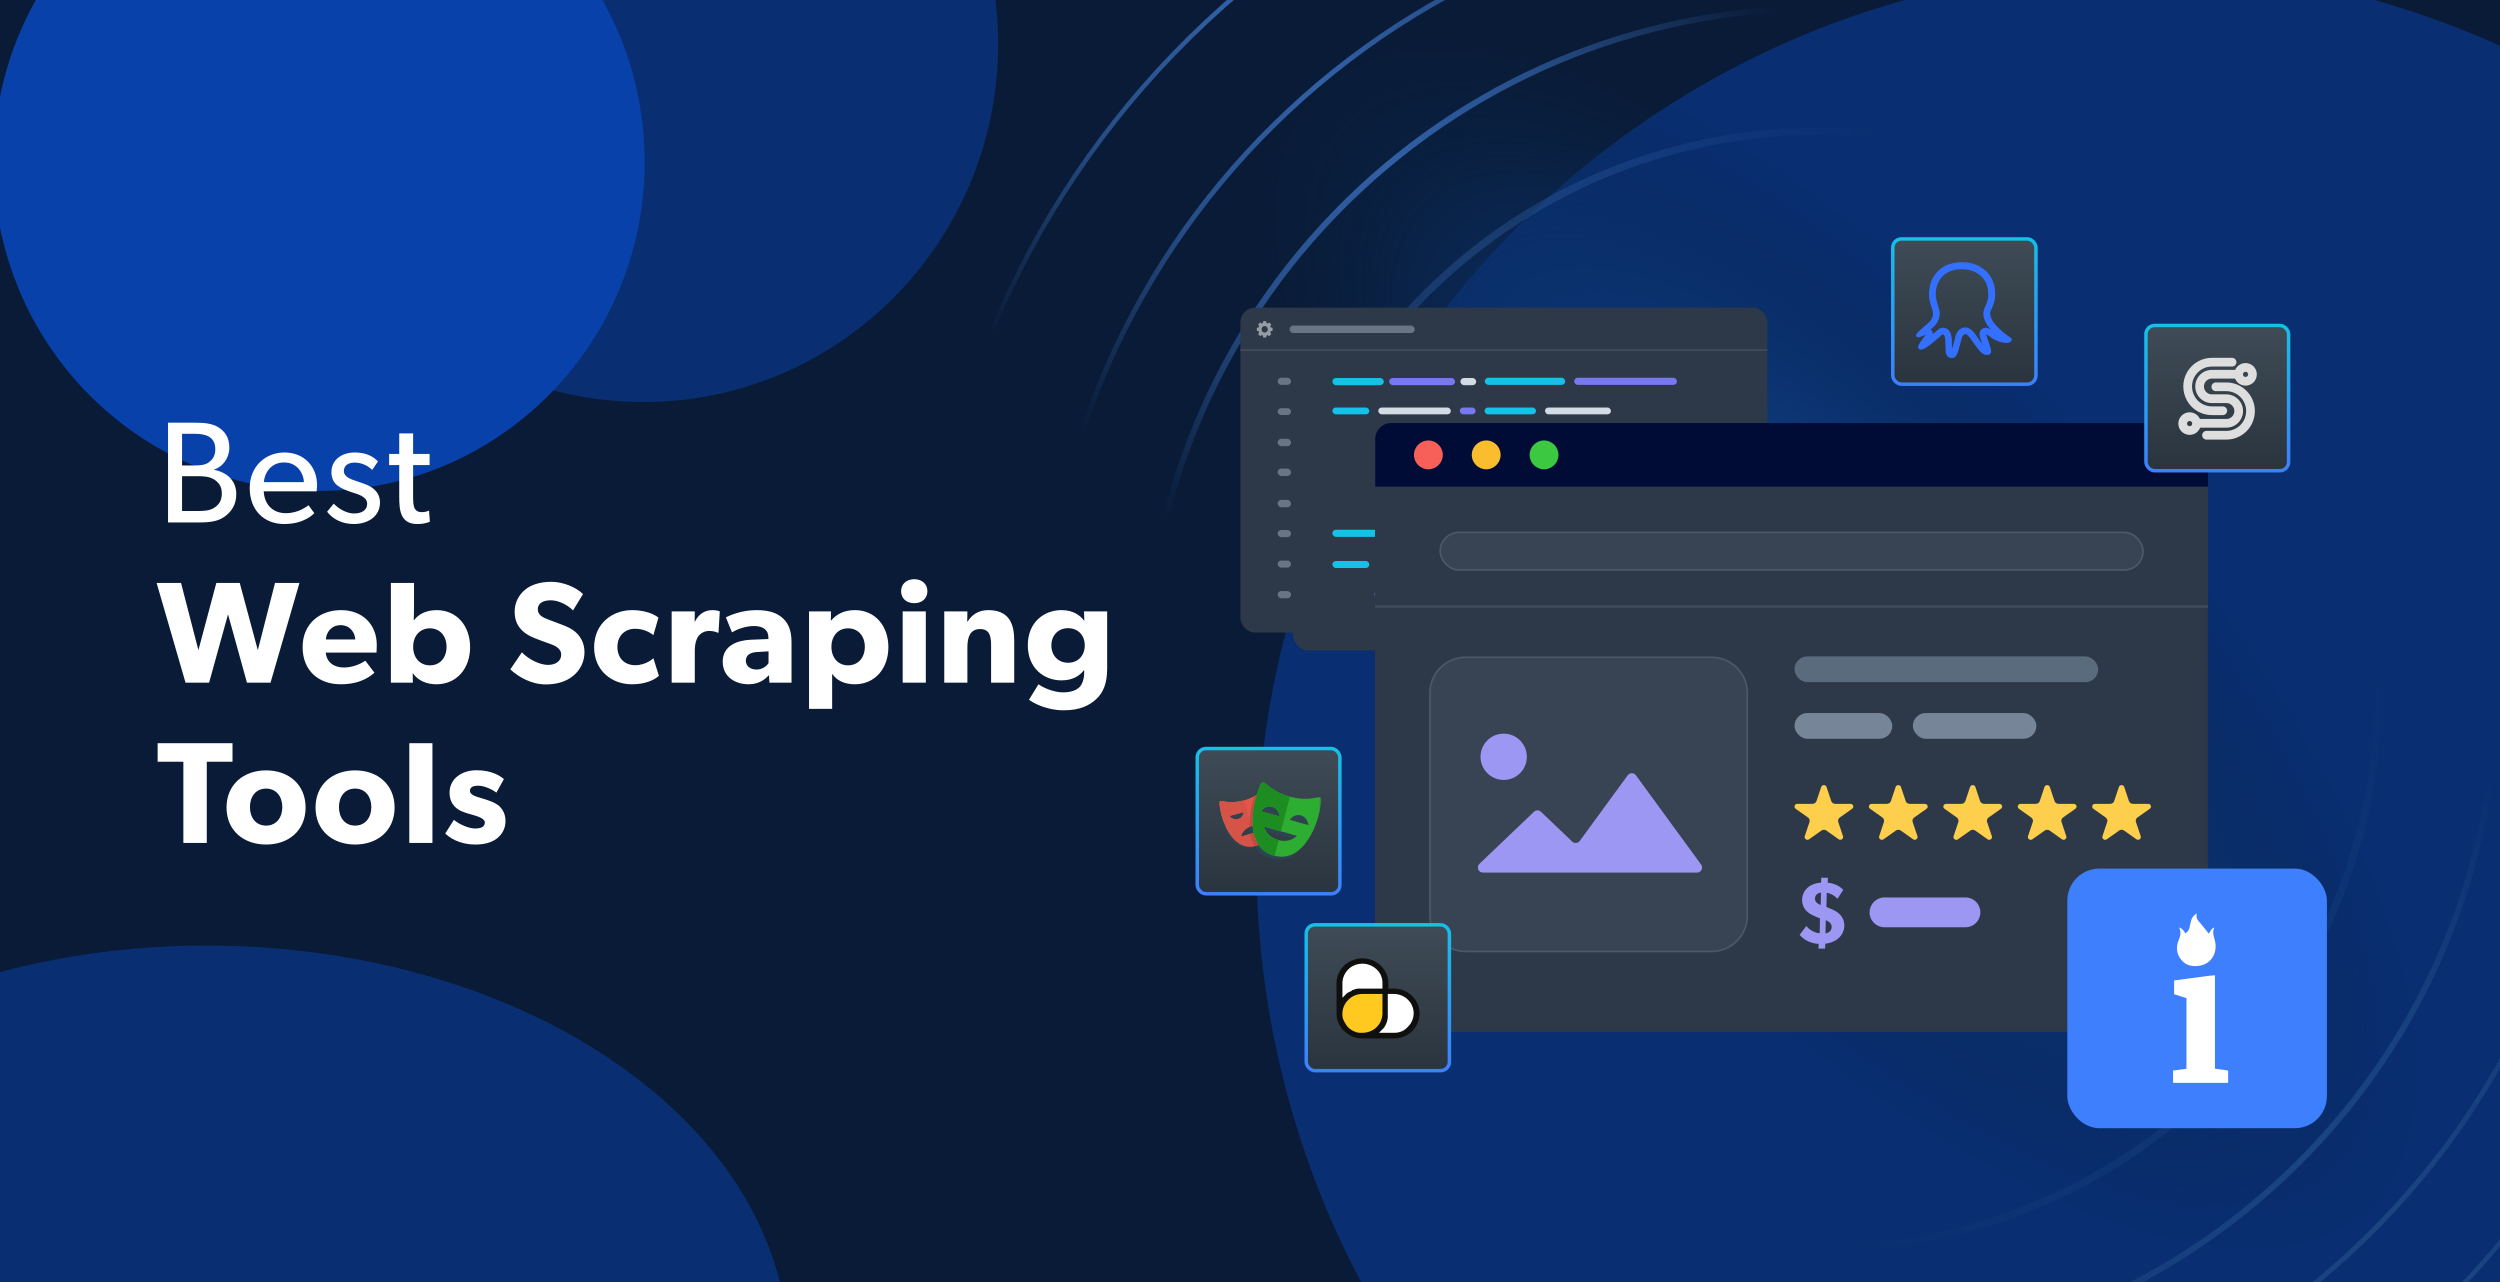<svg width="780" height="400" viewBox="0 0 780 400" fill="none" xmlns="http://www.w3.org/2000/svg">
<g clip-path="url(#clip0_92_1357)">
<rect x="-2" y="-10" width="784" height="458" fill="#091B36"/>
<g filter="url(#filter0_f_92_1357)">
<ellipse cx="99.562" cy="50.578" rx="101.562" ry="102.578" fill="#0941AB"/>
</g>
<g opacity="0.5" filter="url(#filter1_f_92_1357)">
<ellipse cx="200.703" cy="13.719" rx="110.703" ry="111.719" fill="#0941AB"/>
</g>
<g opacity="0.5" filter="url(#filter2_f_92_1357)">
<ellipse cx="64.5" cy="421.708" rx="181.5" ry="126.708" fill="#0941AB"/>
</g>
<g opacity="0.5" filter="url(#filter3_f_92_1357)">
<ellipse cx="667.5" cy="268.5" rx="275.5" ry="278.5" fill="#0941AB"/>
</g>
<ellipse cx="580.135" cy="191.879" rx="297.74" ry="120.993" transform="rotate(46.921 580.135 191.879)" fill="url(#paint0_radial_92_1357)"/>
<mask id="mask0_92_1357" style="mask-type:alpha" maskUnits="userSpaceOnUse" x="246" y="-133" width="652" height="674">
<path d="M897.896 370.127L427.672 -132.73L246 37.151L716.224 540.008L897.896 370.127Z" fill="url(#paint1_linear_92_1357)"/>
</mask>
<g mask="url(#mask0_92_1357)">
<g filter="url(#filter4_d_92_1357)">
<path d="M364.027 394.432C468.913 506.597 644.735 512.622 756.737 407.889C868.738 303.156 874.507 127.325 769.62 15.16C664.734 -97.006 488.912 -103.031 376.91 1.703C264.908 106.436 259.14 282.267 364.027 394.432Z" stroke="url(#paint2_linear_92_1357)" stroke-width="1.412"/>
</g>
<g filter="url(#filter5_d_92_1357)">
<path d="M391.242 372.617C482.99 470.733 636.789 476.003 734.761 384.389C832.734 292.774 837.78 138.968 746.031 40.852C654.283 -57.263 500.484 -62.534 402.512 29.081C304.539 120.695 299.493 274.502 391.242 372.617Z" stroke="url(#paint3_linear_92_1357)" stroke-width="1.563"/>
</g>
<g filter="url(#filter6_d_92_1357)">
<path d="M414.863 350.749C494.452 435.861 627.867 440.433 712.855 360.96C797.843 281.488 802.22 148.066 722.631 62.954C643.043 -22.158 509.627 -26.73 424.639 52.742C339.652 132.215 335.275 265.637 414.863 350.749Z" stroke="url(#paint4_linear_92_1357)" stroke-width="1.856"/>
</g>
<g opacity="0.4">
<g filter="url(#filter7_d_92_1357)">
<path d="M441.476 325.938C507.239 396.266 617.48 400.044 687.705 334.376C757.929 268.708 761.546 158.463 695.782 88.135C630.019 17.808 519.779 14.03 449.554 79.698C379.329 145.365 375.712 255.611 441.476 325.938Z" stroke="url(#paint5_linear_92_1357)" stroke-width="2.302"/>
</g>
</g>
</g>
<path d="M73.717 154.16C73.717 157.407 72.319 159.437 70.379 160.97C68.44 162.504 65.959 163 62.531 163H52.428V131.878H60.817C63.749 131.878 66.275 132.104 68.214 133.367C70.109 134.585 71.552 136.434 71.552 139.681C71.552 142.974 69.432 145.68 66.816 146.492V146.582C71.011 147.439 73.717 150.055 73.717 154.16ZM67.177 140.177C67.177 136.208 64.155 135.351 60.817 135.351H56.803V145.229H60.456C62.621 145.229 64.065 145.049 65.102 144.282C66.139 143.515 67.177 142.433 67.177 140.177ZM69.207 153.979C69.207 151.995 68.485 150.732 66.951 149.694C65.418 148.657 63.478 148.567 61.494 148.567H56.803V159.437H61.494C63.478 159.437 65.418 159.392 66.951 158.354C68.485 157.317 69.207 155.964 69.207 153.979ZM98.926 151.408C98.926 152.22 98.791 153.303 98.791 153.303H82.283C82.508 157.542 85.215 160.113 89.184 160.113C93.198 160.113 95.769 157.948 96.265 157.633L98.069 160.113C97.799 160.339 95.047 163.496 88.642 163.496C82.283 163.496 77.908 159.076 77.908 152.265C77.908 145.5 82.824 141.17 88.778 141.17C94.731 141.17 98.926 145.41 98.926 151.408ZM94.822 150.416C94.776 148.026 92.972 144.282 88.642 144.282C84.358 144.282 82.463 147.845 82.328 150.416H94.822ZM118.56 156.731C118.56 161.331 114.545 163.496 110.396 163.496C106.788 163.496 103.856 162.008 102.052 159.662L104.126 157.137C105.931 159.031 108.456 160.204 110.441 160.204C112.425 160.204 114.545 159.482 114.545 157.137C114.545 154.791 111.163 154.069 109.719 153.573C106.562 152.491 103.405 151.363 103.405 147.304C103.405 143.335 106.833 141.17 110.621 141.17C114.41 141.17 116.575 142.523 117.928 143.966L116.124 146.627C114.861 145.319 112.786 144.327 110.712 144.327C108.637 144.327 107.284 145.229 107.284 146.988C107.284 148.747 109.358 149.514 111.478 150.191C112.651 150.596 113.463 150.867 114.365 151.228C116.755 152.22 118.56 153.934 118.56 156.731ZM134.123 162.774C132.996 163.271 131.688 163.496 130.199 163.496C124.832 163.496 124.561 159.076 124.561 154.881V145.094H121.404V141.621H124.561V135.216H128.891V141.621H134.033V145.094H128.891V154.791C128.891 156.595 128.936 157.813 129.432 158.715C129.838 159.392 130.425 159.798 131.643 159.798C132.905 159.798 133.853 159.301 133.853 159.301L134.123 162.774ZM93.427 181.878L84.406 213H77.055L71.146 191.666L65.237 213H57.886L48.865 181.878H56.487L61.9 202.852L67.493 181.878H74.799L80.437 202.852L85.805 181.878H93.427ZM117.553 201.228C117.553 202.31 117.463 203.618 117.463 203.618H101.631C101.947 206.821 104.383 208.264 107.314 208.264C110.201 208.264 112.727 207.001 113.99 206.144L116.831 209.888C116.11 210.429 113.178 213.496 106.277 213.496C99.421 213.496 94.415 209.256 94.415 201.904C94.415 194.553 99.827 190.358 106.412 190.358C112.997 190.358 117.553 194.733 117.553 201.228ZM110.832 199.514C110.787 197.484 109.299 195.049 106.277 195.049C103.3 195.049 101.767 197.394 101.676 199.514H110.832ZM146.673 201.904C146.673 208.445 142.613 213.496 136.163 213.496C133.142 213.496 130.48 212.414 128.812 210.068H128.766L128.812 213H121.956V181.878H129.172V189.366C129.172 191.395 129.082 193.47 129.082 193.47H129.217C130.165 192.117 132.42 190.358 136.209 190.358C142.613 190.358 146.673 195.364 146.673 201.904ZM139.321 201.814C139.321 198.386 137.246 196.041 134.134 196.041C131.022 196.041 128.902 198.386 128.902 201.814C128.902 205.242 131.022 207.588 134.134 207.588C137.246 207.588 139.321 205.242 139.321 201.814ZM182.356 203.528C182.356 206.505 180.958 209.211 178.703 210.97C176.493 212.729 173.606 213.541 170.269 213.541C165.758 213.541 161.744 211.196 159.218 208.85L162.827 203.528C165.082 205.874 168.555 207.452 170.945 207.452C173.291 207.452 175.095 206.325 175.095 204.25C175.095 202.13 172.794 201.318 171.441 200.822C170.088 200.326 167.743 199.514 166.705 199.063C165.939 198.702 164.36 198.116 163.007 196.808C161.654 195.545 160.571 193.741 160.571 190.809C160.571 187.832 162.015 185.487 163.819 183.998C165.578 182.51 168.419 181.518 172.028 181.518C175.636 181.518 179.786 183.231 181.905 185.351L178.793 190.448C176.989 188.644 174.193 187.291 171.847 187.291C169.502 187.291 167.788 188.193 167.788 190.087C167.788 191.982 169.547 192.703 170.945 193.245C172.298 193.786 174.599 194.598 175.591 195.004C176.448 195.319 178.523 196.131 179.921 197.529C181.229 198.837 182.356 200.732 182.356 203.528ZM205.574 210.835C205.349 211.015 203.003 213.496 197.095 213.496C191.006 213.496 185.368 209.347 185.368 201.95C185.368 194.507 191.096 190.358 197.185 190.358C202.868 190.358 205.439 192.703 205.439 192.703L203.86 198.161C203.229 197.665 201.244 196.176 198.132 196.176C195.065 196.176 192.629 198.296 192.629 201.814C192.629 205.332 194.839 207.542 198.222 207.542C201.605 207.542 203.86 205.377 203.86 205.377L205.574 210.835ZM224.576 190.764L224.171 197.394H223.855C223.449 197.169 222.502 196.853 221.239 196.853C219.615 196.853 218.442 197.755 217.901 198.477C217.36 199.198 216.774 200.642 216.774 203.122V213H209.557V190.764H216.774L216.728 193.921H216.819C218.082 191.485 219.931 190.358 222.321 190.358C223.81 190.358 224.576 190.764 224.576 190.764ZM246.956 213H240.056L239.92 210.655C238.973 211.602 237.169 213.496 233.561 213.496C229.637 213.496 225.487 211.376 225.487 206.415C225.487 201.453 230.043 199.785 234.147 199.604L239.74 199.379V198.883C239.74 196.537 238.071 195.319 235.184 195.319C232.343 195.319 229.501 196.582 228.374 197.304L226.479 192.613C228.374 191.666 231.847 190.358 235.996 190.358C240.146 190.358 242.536 191.305 244.295 192.929C246.009 194.553 246.956 196.718 246.956 200.461V213ZM239.785 203.212L236.222 203.438C234.012 203.528 232.704 204.475 232.704 206.144C232.704 207.858 234.102 208.896 236.086 208.896C238.026 208.896 239.334 207.633 239.785 206.866V203.212ZM277.177 201.904C277.177 208.445 273.117 213.496 266.668 213.496C263.375 213.496 261.03 212.278 259.631 210.204V221.164H252.415V190.764H259.27L259.225 193.605H259.316C260.939 191.666 263.33 190.358 266.713 190.358C273.117 190.358 277.177 195.364 277.177 201.904ZM269.825 201.814C269.825 198.386 267.705 196.041 264.593 196.041C261.526 196.041 259.406 198.386 259.406 201.814C259.406 205.242 261.526 207.588 264.593 207.588C267.705 207.588 269.825 205.242 269.825 201.814ZM289.352 184.449C289.352 186.704 287.683 188.193 285.247 188.193C282.812 188.193 281.143 186.704 281.143 184.449C281.143 182.239 282.812 180.706 285.247 180.706C287.683 180.706 289.352 182.239 289.352 184.449ZM288.855 213H281.639V190.764H288.855V213ZM316.438 213H309.221V201.408C309.221 198.477 308.77 196.266 305.793 196.266C302.681 196.266 301.824 198.792 301.824 201.995V213H294.608V190.764H301.824L301.779 193.966H301.869C303.087 191.982 305.117 190.358 308.319 190.358C314.769 190.358 316.438 194.507 316.438 199.875V213ZM345.436 208.49C345.436 213.271 344.218 216.067 342.053 218.097C339.888 220.126 336.911 221.615 331.814 221.615C326.673 221.615 322.568 219.45 321.035 218.322L324.011 213.496C325.319 214.488 328.702 216.022 331.679 216.022C334.656 216.022 336.144 215.075 336.911 214.263C337.678 213.406 338.264 211.827 338.264 209.843V209.121H338.174C336.821 210.88 334.656 212.278 331.183 212.278C325.725 212.278 320.674 208.49 320.674 201.318C320.674 194.147 325.725 190.358 331.183 190.358C334.927 190.358 337.046 192.072 338.219 193.605H338.309L338.219 190.764H345.436V208.49ZM338.445 201.363C338.445 198.341 336.46 195.996 333.258 195.996C330.055 195.996 328.026 198.341 328.026 201.363C328.026 204.43 330.055 206.776 333.258 206.776C336.46 206.776 338.445 204.43 338.445 201.363ZM72.544 237.652H64.516V263H57.209V237.652H49.18V231.878H72.544V237.652ZM95.345 251.95C95.345 259.121 90.068 263.496 83.032 263.496C75.996 263.496 70.673 259.121 70.673 251.95C70.673 244.778 75.996 240.358 83.032 240.358C90.068 240.358 95.345 244.778 95.345 251.95ZM88.084 251.814C88.084 248.522 86.189 246.041 83.032 246.041C79.829 246.041 77.98 248.522 77.98 251.814C77.98 255.107 79.829 257.588 83.032 257.588C86.189 257.588 88.084 255.107 88.084 251.814ZM123.116 251.95C123.116 259.121 117.839 263.496 110.802 263.496C103.766 263.496 98.444 259.121 98.444 251.95C98.444 244.778 103.766 240.358 110.802 240.358C117.839 240.358 123.116 244.778 123.116 251.95ZM115.854 251.814C115.854 248.522 113.96 246.041 110.802 246.041C107.6 246.041 105.751 248.522 105.751 251.814C105.751 255.107 107.6 257.588 110.802 257.588C113.96 257.588 115.854 255.107 115.854 251.814ZM134.92 263H127.703V231.878H134.92V263ZM157.717 256.144C157.717 258.445 156.724 260.249 155.101 261.557C153.477 262.82 151.267 263.496 148.29 263.496C144.952 263.496 141.434 262.459 138.908 260.068L141.615 255.783C143.419 257.317 146.396 258.49 148.2 258.49C150.004 258.49 151.267 258.039 151.267 256.595C151.267 255.152 148.019 254.43 147.208 254.16C146.351 253.934 145.088 253.573 144.05 253.122C143.013 252.671 140.262 251.273 140.262 247.304C140.262 242.974 144.05 240.313 148.696 240.313C153.342 240.313 155.958 242.027 157.221 243.064L154.875 247.304C153.612 246.312 151.087 245.139 149.282 245.139C147.568 245.139 146.621 245.59 146.621 246.763C146.621 247.935 148.335 248.477 149.869 248.928C151.402 249.379 152.079 249.604 153.026 249.965C154.018 250.326 155.146 250.912 155.913 251.634C156.634 252.355 157.717 253.799 157.717 256.144Z" fill="white"/>
<g filter="url(#filter8_d_92_1357)">
<rect x="403.516" y="103.508" width="144.139" height="93.841" rx="4.531" fill="#2D3948"/>
</g>
<rect x="387" y="96" width="164.409" height="101.348" rx="4.531" fill="#2D3948"/>
<line x1="387" y1="109.245" x2="551.409" y2="109.245" stroke="#495463" stroke-opacity="0.7" stroke-width="0.538"/>
<path fill-rule="evenodd" clip-rule="evenodd" d="M396.499 102.206H396.89C396.971 102.206 397.037 102.275 397.037 102.36V103.126C397.037 103.211 396.971 103.279 396.89 103.279H396.499C396.454 103.455 396.387 103.622 396.302 103.777L396.578 104.065C396.635 104.125 396.635 104.222 396.578 104.282L396.059 104.823C396.001 104.883 395.908 104.883 395.851 104.823L395.575 104.535C395.427 104.624 395.267 104.694 395.098 104.741V105.149C395.098 105.234 395.032 105.302 394.951 105.302H394.217C394.136 105.302 394.07 105.234 394.07 105.149V104.741C393.901 104.694 393.741 104.624 393.593 104.535L393.317 104.823C393.259 104.883 393.166 104.883 393.109 104.823L392.59 104.282C392.532 104.222 392.532 104.125 392.59 104.065L392.866 103.777C392.78 103.622 392.714 103.455 392.668 103.279H392.278C392.197 103.279 392.131 103.211 392.131 103.126V102.36C392.131 102.275 392.197 102.206 392.278 102.206H392.668C392.714 102.03 392.78 101.863 392.866 101.709L392.59 101.421C392.532 101.361 392.532 101.264 392.59 101.204L393.109 100.662C393.166 100.602 393.259 100.602 393.317 100.662L393.593 100.951C393.741 100.861 393.901 100.792 394.07 100.744V100.337C394.07 100.252 394.135 100.184 394.217 100.184H394.951C395.032 100.184 395.098 100.252 395.098 100.337V100.744C395.267 100.792 395.427 100.861 395.575 100.95L395.851 100.662C395.908 100.602 396.001 100.602 396.059 100.662L396.578 101.204C396.635 101.264 396.635 101.361 396.578 101.421L396.302 101.709C396.387 101.863 396.454 102.03 396.499 102.206ZM394.582 103.766C395.124 103.766 395.563 103.308 395.563 102.742C395.563 102.177 395.124 101.719 394.582 101.719C394.04 101.719 393.601 102.177 393.601 102.742C393.601 103.308 394.04 103.766 394.582 103.766Z" fill="white" fill-opacity="0.5"/>
<rect x="402.34" y="101.579" width="39.051" height="2.324" rx="1.162" fill="#697583"/>
<rect x="398.619" y="117.848" width="4.184" height="2.236" rx="1.118" fill="#697583"/>
<rect x="415.699" y="117.938" width="16.058" height="2.236" rx="1.118" fill="#15C1E6"/>
<rect x="433.406" y="117.938" width="20.587" height="2.236" rx="1.118" fill="#7879F1"/>
<rect x="455.641" y="117.937" width="4.941" height="2.236" rx="1.118" fill="#D2DCE4"/>
<rect x="463.242" y="117.848" width="25.105" height="2.236" rx="1.118" fill="#15C1E6"/>
<rect x="491.137" y="117.848" width="32.078" height="2.236" rx="1.118" fill="#7879F1"/>
<rect x="398.619" y="165.369" width="4.184" height="2.225" rx="1.112" fill="#697583"/>
<rect x="415.699" y="165.27" width="16.058" height="2.225" rx="1.112" fill="#15C1E6"/>
<rect x="434.547" y="165.27" width="20.587" height="2.225" rx="1.112" fill="#D2DCE4"/>
<rect x="457.922" y="165.27" width="8.368" height="2.225" rx="1.112" fill="#7879F1"/>
<rect x="469.082" y="165.27" width="26.499" height="2.225" rx="1.112" fill="#15C1E6"/>
<rect x="498.373" y="165.27" width="33.938" height="2.225" rx="1.112" fill="#D2DCE4"/>
<rect x="455.455" y="127.148" width="4.941" height="2.118" rx="1.059" fill="#7879F1"/>
<rect x="463.184" y="127.148" width="16.058" height="2.118" rx="1.059" fill="#15C1E6"/>
<rect x="482.031" y="127.148" width="20.587" height="2.118" rx="1.059" fill="#D2DCE4"/>
<rect x="398.619" y="127.355" width="4.184" height="2.118" rx="1.059" fill="#697583"/>
<rect x="415.699" y="127.148" width="11.529" height="2.118" rx="1.059" fill="#15C1E6"/>
<rect x="430.02" y="127.148" width="22.646" height="2.118" rx="1.059" fill="#D2DCE4"/>
<rect x="455.805" y="175.026" width="20.587" height="2.197" rx="1.099" fill="#D2DCE4"/>
<rect x="479.049" y="175.026" width="4.941" height="2.197" rx="1.099" fill="#7879F1"/>
<rect x="486.949" y="175.026" width="16.058" height="2.197" rx="1.099" fill="#15C1E6"/>
<rect x="398.619" y="174.899" width="4.184" height="2.197" rx="1.099" fill="#697583"/>
<rect x="415.699" y="175.026" width="11.529" height="2.197" rx="1.099" fill="#15C1E6"/>
<rect x="430.234" y="175.026" width="22.646" height="2.197" rx="1.099" fill="#7879F1"/>
<rect x="506.01" y="175.026" width="22.646" height="2.197" rx="1.099" fill="#7879F1"/>
<rect x="505.078" y="136.911" width="4.941" height="2.312" rx="1.156" fill="#7879F1"/>
<rect x="512.986" y="136.911" width="16.058" height="2.312" rx="1.156" fill="#15C1E6"/>
<rect x="479.512" y="136.911" width="22.646" height="2.312" rx="1.156" fill="#D2DCE4"/>
<rect x="398.619" y="136.899" width="4.184" height="2.312" rx="1.156" fill="#697583"/>
<rect x="433.488" y="136.911" width="18.529" height="2.312" rx="1.156" fill="#7879F1"/>
<path d="M454.873 138.067C454.873 137.429 455.391 136.911 456.029 136.911H475.54C476.178 136.911 476.696 137.429 476.696 138.067C476.696 138.705 476.178 139.223 475.54 139.223H456.029C455.391 139.223 454.873 138.705 454.873 138.067Z" fill="#15C1E6"/>
<rect x="521.934" y="186.564" width="20.587" height="2.236" rx="1.118" transform="rotate(-180 521.934 186.564)" fill="#D2DCE4"/>
<rect x="498.557" y="186.564" width="4.941" height="2.236" rx="1.118" transform="rotate(-180 498.557 186.564)" fill="#7879F1"/>
<rect x="490.826" y="186.564" width="16.058" height="2.236" rx="1.118" transform="rotate(-180 490.826 186.564)" fill="#15C1E6"/>
<rect x="398.619" y="184.415" width="4.184" height="2.236" rx="1.118" fill="#697583"/>
<rect x="428.836" y="184.327" width="18.529" height="2.236" rx="1.118" fill="#7879F1"/>
<path d="M450.156 185.445C450.156 184.828 450.657 184.327 451.274 184.327H470.861C471.478 184.327 471.979 184.828 471.979 185.445C471.979 186.063 471.478 186.564 470.861 186.564H451.274C450.657 186.564 450.156 186.063 450.156 185.445Z" fill="#15C1E6"/>
<rect x="398.619" y="146.195" width="4.184" height="2.312" rx="1.156" fill="#697583"/>
<rect x="433.488" y="146.207" width="27.175" height="2.312" rx="1.156" fill="#15C1E6"/>
<rect x="463.242" y="146.207" width="10.294" height="2.312" rx="1.156" fill="#7879F1"/>
<rect x="476.256" y="146.207" width="27.175" height="2.312" rx="1.156" fill="#15C1E6"/>
<rect x="506.01" y="146.207" width="10.294" height="2.312" rx="1.156" fill="#7879F1"/>
<rect x="488.344" y="155.97" width="11.529" height="2.312" rx="1.156" fill="#15C1E6"/>
<rect x="502.756" y="155.97" width="22.646" height="2.312" rx="1.156" fill="#7879F1"/>
<rect x="398.619" y="155.958" width="4.184" height="2.312" rx="1.156" fill="#697583"/>
<rect x="442.785" y="155.97" width="23.881" height="2.312" rx="1.156" fill="#7879F1"/>
<path d="M469.283 157.126C469.283 156.487 469.801 155.97 470.439 155.97H484.597C485.236 155.97 485.753 156.487 485.753 157.126C485.753 157.764 485.236 158.281 484.597 158.281H470.439C469.801 158.281 469.283 157.764 469.283 157.126Z" fill="#D2DCE4"/>
<g filter="url(#filter9_d_92_1357)">
<path d="M429 140.316C429 136.128 432.395 132.732 436.584 132.732H681.252C685.44 132.732 688.836 136.128 688.836 140.316V303.405C688.836 307.593 685.44 310.988 681.252 310.988H436.584C432.395 310.988 429 307.593 429 303.405V140.316Z" fill="#2D3948"/>
</g>
<path d="M429.07 151.849H688.898V189.74H429.07V151.849Z" fill="#2D3948"/>
<path d="M429.07 136.927C429.07 134.206 431.276 132 433.998 132H683.971C686.692 132 688.898 134.206 688.898 136.927V151.848H429.07V136.927Z" fill="#000C36"/>
<path d="M450.16 141.924C450.16 144.396 448.121 146.435 445.65 146.435C443.178 146.435 441.139 144.396 441.139 141.924C441.139 139.452 443.178 137.413 445.65 137.413C448.121 137.413 450.16 139.452 450.16 141.924Z" fill="#F66058"/>
<path d="M468.201 141.924C468.201 144.396 466.162 146.435 463.691 146.435C461.219 146.435 459.18 144.396 459.18 141.924C459.18 139.452 461.219 137.413 463.691 137.413C466.224 137.413 468.201 139.452 468.201 141.924Z" fill="#F9BD2E"/>
<path d="M486.248 141.924C486.248 144.396 484.209 146.435 481.737 146.435C479.266 146.435 477.227 144.396 477.227 141.924C477.227 139.452 479.266 137.413 481.737 137.413C484.209 137.413 486.248 139.452 486.248 141.924Z" fill="#3CC840"/>
<rect opacity="0.3" x="449.315" y="166.082" width="219.337" height="11.782" rx="5.891" fill="#8994A1" fill-opacity="0.4" stroke="#8994A1" stroke-width="0.517"/>
<rect x="559.881" y="204.804" width="94.749" height="8.03" rx="4.015" fill="#5B6B7E"/>
<rect x="559.881" y="222.469" width="30.512" height="8.03" rx="4.015" fill="#768597"/>
<rect x="596.816" y="222.469" width="38.542" height="8.03" rx="4.015" fill="#768597"/>
<path fill-rule="evenodd" clip-rule="evenodd" d="M583.305 284.655C583.305 282.085 585.386 280.001 587.954 280.001H613.226C615.794 280.001 617.875 282.085 617.875 284.655C617.875 287.226 615.794 289.31 613.226 289.31H587.954C585.386 289.31 583.305 287.226 583.305 284.655Z" fill="#9D97F4"/>
<path d="M575.433 288.783C575.433 286.341 573.97 284.733 571.645 283.734L569.837 282.985L569.952 278.546C571.014 278.685 572.334 279.351 573.31 280.405L575.089 277.659C573.941 276.327 571.99 275.551 570.268 275.412L570.297 273.858H568.23L568.173 275.356C566.623 275.495 565.131 275.967 564.155 276.799C563.093 277.687 562.261 278.99 562.261 280.821C562.261 283.096 563.639 284.316 564.27 284.788C564.901 285.287 565.762 285.703 566.853 286.147L567.829 286.536L567.742 291.168C566.508 291.14 564.442 290.17 563.61 288.894L561.486 291.668C562.921 293.415 565.274 294.414 567.427 294.497L567.369 295.967H569.436L569.493 294.442C570.584 294.358 572.219 293.831 573.224 293.055C574.343 292.195 575.433 290.752 575.433 288.783ZM568.144 278.519L568.058 282.375L567.742 282.236C567.025 281.903 566.279 281.404 566.279 280.377C566.279 279.295 567.054 278.602 568.144 278.519ZM571.473 289.31C571.473 290.391 570.44 291.14 569.55 291.224L569.637 287.09L570.096 287.312C570.957 287.728 571.473 288.256 571.473 289.31Z" fill="#9D97F4"/>
<path d="M577.453 250.805H572.584V250.796C572.314 250.792 572.051 250.712 571.833 250.564C571.614 250.417 571.449 250.21 571.361 249.972C571.346 249.936 571.334 249.899 571.323 249.861L569.894 245.592L569.859 245.485C569.798 245.324 569.683 245.185 569.531 245.089C569.378 244.993 569.197 244.945 569.013 244.952C568.83 244.959 568.653 245.021 568.51 245.128C568.366 245.235 568.263 245.381 568.216 245.547L566.77 249.845C566.771 249.848 566.771 249.85 566.77 249.853C566.759 249.898 566.744 249.942 566.726 249.985C566.636 250.221 566.471 250.425 566.252 250.571C566.034 250.716 565.772 250.795 565.504 250.797V250.806H560.63C560.418 250.84 560.226 250.944 560.088 251.099C559.951 251.253 559.877 251.448 559.881 251.648C559.88 251.778 559.91 251.906 559.97 252.023C560.03 252.14 560.117 252.243 560.225 252.324L560.265 252.354L564.049 255.036C564.228 255.157 564.375 255.316 564.475 255.499C564.576 255.683 564.627 255.887 564.626 256.093C564.626 256.189 564.614 256.285 564.591 256.378C564.575 256.45 564.551 256.521 564.521 256.589L563.086 260.881V260.896L563.075 260.927C563.052 261.006 563.04 261.088 563.04 261.17C563.036 261.28 563.056 261.389 563.098 261.491C563.141 261.594 563.204 261.688 563.285 261.767C563.366 261.846 563.463 261.91 563.571 261.954C563.679 261.998 563.795 262.022 563.913 262.024C564.065 262.025 564.216 261.986 564.347 261.913L564.499 261.808L568.256 259.154L568.338 259.094C568.547 258.96 568.794 258.887 569.047 258.884C569.3 258.882 569.549 258.951 569.76 259.082C569.806 259.109 569.85 259.14 569.891 259.174L573.626 261.818L573.732 261.894C573.869 261.974 574.028 262.016 574.19 262.014C574.308 262.012 574.424 261.987 574.531 261.943C574.638 261.899 574.735 261.835 574.816 261.756C574.897 261.677 574.961 261.583 575.003 261.481C575.045 261.379 575.065 261.27 575.061 261.161C575.062 261.075 575.048 260.989 575.022 260.907C575.022 260.894 575.012 260.88 575.009 260.866L573.568 256.559C573.544 256.503 573.525 256.445 573.512 256.387C573.451 256.151 573.462 255.905 573.543 255.675C573.624 255.445 573.772 255.241 573.97 255.085C574.002 255.059 574.036 255.037 574.07 255.014L577.812 252.367L577.925 252.285C578.023 252.203 578.101 252.104 578.153 251.992C578.206 251.881 578.232 251.76 578.231 251.638C578.232 251.435 578.153 251.239 578.01 251.085C577.867 250.932 577.669 250.833 577.453 250.805Z" fill="#FECE4D"/>
<path d="M600.677 250.805H595.808V250.796C595.538 250.792 595.276 250.712 595.057 250.564C594.838 250.417 594.673 250.21 594.586 249.972C594.571 249.936 594.558 249.899 594.547 249.861L593.118 245.592L593.082 245.485C593.021 245.324 592.905 245.185 592.753 245.089C592.601 244.993 592.42 244.945 592.236 244.952C592.052 244.959 591.876 245.021 591.732 245.128C591.589 245.235 591.486 245.381 591.439 245.547L589.993 249.845C589.993 249.848 589.993 249.85 589.993 249.853C589.982 249.898 589.967 249.942 589.949 249.985C589.859 250.221 589.694 250.425 589.475 250.571C589.256 250.716 588.995 250.795 588.726 250.797V250.806H583.852C583.64 250.84 583.448 250.944 583.311 251.099C583.174 251.253 583.1 251.448 583.104 251.648C583.103 251.778 583.133 251.906 583.193 252.023C583.252 252.14 583.339 252.243 583.447 252.324L583.487 252.354L587.271 255.036C587.493 255.187 587.663 255.395 587.76 255.634C587.856 255.874 587.875 256.134 587.814 256.384C587.797 256.456 587.774 256.526 587.743 256.594L586.308 260.886V260.901L586.298 260.933C586.274 261.012 586.263 261.094 586.263 261.177C586.259 261.286 586.279 261.394 586.321 261.497C586.363 261.599 586.427 261.693 586.508 261.773C586.589 261.852 586.686 261.915 586.794 261.96C586.902 262.004 587.018 262.028 587.135 262.03C587.288 262.03 587.438 261.993 587.569 261.919L587.722 261.814L591.479 259.16L591.561 259.1C591.769 258.966 592.016 258.893 592.27 258.891C592.523 258.888 592.771 258.957 592.982 259.087C593.029 259.115 593.073 259.146 593.114 259.18L596.849 261.823L596.954 261.899C597.092 261.979 597.251 262.021 597.413 262.02C597.53 262.017 597.646 261.993 597.754 261.949C597.861 261.905 597.958 261.841 598.039 261.762C598.12 261.682 598.183 261.589 598.225 261.486C598.267 261.384 598.287 261.275 598.284 261.166C598.285 261.08 598.271 260.995 598.244 260.913C598.244 260.9 598.235 260.886 598.231 260.872L596.789 256.565C596.765 256.509 596.747 256.451 596.733 256.392C596.707 256.292 596.693 256.189 596.693 256.085C596.692 255.896 596.735 255.708 596.82 255.536C596.906 255.363 597.031 255.211 597.187 255.089C597.219 255.063 597.252 255.041 597.286 255.018L601.029 252.371L601.142 252.289C601.239 252.208 601.317 252.108 601.37 251.996C601.423 251.885 601.449 251.764 601.448 251.643C601.45 251.44 601.373 251.243 601.231 251.089C601.089 250.935 600.893 250.834 600.677 250.805Z" fill="#FECE4D"/>
<path d="M623.896 250.805H619.027V250.796C618.757 250.792 618.494 250.712 618.276 250.564C618.057 250.417 617.892 250.21 617.804 249.972C617.789 249.936 617.777 249.899 617.766 249.861L616.337 245.592L616.301 245.485C616.239 245.324 616.124 245.185 615.972 245.089C615.82 244.993 615.639 244.945 615.455 244.952C615.271 244.959 615.095 245.021 614.951 245.128C614.808 245.235 614.705 245.381 614.658 245.547L613.212 249.845C613.212 249.845 613.212 249.846 613.212 249.853C613.2 249.898 613.185 249.942 613.168 249.985C613.078 250.221 612.912 250.425 612.694 250.571C612.475 250.716 612.214 250.795 611.945 250.797V250.806H607.071C606.859 250.84 606.667 250.944 606.53 251.099C606.392 251.253 606.319 251.448 606.322 251.648C606.321 251.778 606.351 251.906 606.411 252.023C606.47 252.14 606.558 252.243 606.666 252.324L606.706 252.354L610.49 255.036C610.712 255.187 610.882 255.395 610.978 255.634C611.075 255.874 611.094 256.134 611.033 256.384C611.016 256.456 610.992 256.526 610.962 256.594L609.527 260.886V260.901L609.516 260.933C609.493 261.012 609.481 261.094 609.481 261.177C609.478 261.286 609.498 261.394 609.54 261.497C609.582 261.599 609.645 261.693 609.726 261.773C609.808 261.852 609.905 261.915 610.013 261.96C610.12 262.004 610.236 262.028 610.354 262.03C610.507 262.031 610.657 261.993 610.788 261.919L610.941 261.814L614.697 259.16L614.78 259.101C614.988 258.966 615.235 258.893 615.488 258.891C615.742 258.888 615.99 258.957 616.201 259.087C616.248 259.115 616.292 259.146 616.333 259.18L620.068 261.823L620.173 261.899C620.31 261.979 620.47 262.021 620.632 262.02C620.749 262.017 620.865 261.993 620.972 261.949C621.08 261.905 621.177 261.841 621.258 261.762C621.339 261.682 621.402 261.589 621.444 261.486C621.486 261.384 621.506 261.275 621.503 261.166C621.503 261.08 621.49 260.995 621.463 260.913C621.463 260.9 621.454 260.886 621.451 260.872L620.01 256.565C619.986 256.509 619.967 256.451 619.953 256.392C619.927 256.292 619.914 256.189 619.913 256.085C619.912 255.896 619.955 255.708 620.041 255.536C620.126 255.363 620.251 255.211 620.407 255.089C620.439 255.063 620.473 255.041 620.506 255.018L624.249 252.371L624.364 252.289C624.461 252.208 624.539 252.108 624.592 251.996C624.644 251.885 624.671 251.764 624.669 251.643C624.671 251.439 624.594 251.242 624.452 251.088C624.309 250.934 624.112 250.834 623.896 250.805Z" fill="#FECE4D"/>
<path d="M647.117 250.805H642.248V250.796C641.978 250.792 641.715 250.712 641.496 250.564C641.277 250.417 641.113 250.21 641.025 249.972C641.01 249.936 640.997 249.899 640.987 249.861L639.558 245.592L639.521 245.485C639.46 245.324 639.345 245.185 639.193 245.089C639.04 244.993 638.859 244.945 638.676 244.952C638.492 244.959 638.315 245.021 638.172 245.128C638.028 245.235 637.925 245.381 637.878 245.547L636.433 249.845C636.433 249.848 636.433 249.85 636.433 249.853C636.421 249.898 636.406 249.942 636.388 249.985C636.299 250.221 636.133 250.425 635.914 250.571C635.696 250.716 635.434 250.795 635.166 250.797V250.806H630.292C630.08 250.84 629.888 250.944 629.75 251.099C629.613 251.253 629.54 251.448 629.543 251.648C629.542 251.778 629.572 251.906 629.631 252.023C629.691 252.14 629.778 252.243 629.887 252.324L629.927 252.354L633.711 255.036C633.933 255.186 634.103 255.395 634.199 255.634C634.296 255.874 634.314 256.134 634.253 256.384C634.237 256.456 634.213 256.526 634.183 256.594L632.748 260.886V260.901L632.736 260.933C632.712 261.012 632.701 261.094 632.701 261.177C632.697 261.286 632.717 261.394 632.759 261.497C632.801 261.599 632.865 261.693 632.946 261.773C633.027 261.852 633.124 261.915 633.232 261.96C633.339 262.004 633.455 262.028 633.573 262.03C633.726 262.03 633.876 261.993 634.007 261.919L634.16 261.814L637.917 259.16L637.999 259.1C638.207 258.966 638.454 258.893 638.708 258.891C638.961 258.888 639.209 258.957 639.42 259.087C639.467 259.115 639.512 259.145 639.553 259.18L643.288 261.823L643.394 261.899C643.531 261.979 643.69 262.021 643.852 262.02C643.97 262.017 644.086 261.993 644.193 261.949C644.3 261.905 644.397 261.841 644.478 261.762C644.559 261.682 644.623 261.589 644.665 261.486C644.707 261.384 644.727 261.275 644.723 261.166C644.724 261.08 644.711 260.995 644.684 260.913C644.684 260.9 644.675 260.886 644.67 260.872L643.229 256.565C643.205 256.509 643.186 256.451 643.172 256.392C643.146 256.292 643.133 256.189 643.133 256.085C643.131 255.896 643.175 255.708 643.26 255.536C643.345 255.363 643.47 255.211 643.626 255.089C643.658 255.063 643.692 255.041 643.726 255.018L647.468 252.371L647.581 252.289C647.679 252.208 647.757 252.108 647.809 251.996C647.862 251.885 647.888 251.764 647.887 251.643C647.889 251.44 647.812 251.243 647.67 251.089C647.529 250.935 647.332 250.834 647.117 250.805Z" fill="#FECE4D"/>
<path d="M670.337 250.805H665.468V250.796C665.198 250.792 664.935 250.712 664.717 250.564C664.498 250.417 664.333 250.21 664.245 249.972C664.23 249.936 664.218 249.899 664.207 249.861L662.778 245.592L662.741 245.485C662.68 245.324 662.565 245.185 662.413 245.089C662.261 244.993 662.08 244.945 661.896 244.952C661.712 244.959 661.536 245.021 661.392 245.128C661.249 245.235 661.146 245.381 661.099 245.547L659.653 249.845C659.653 249.845 659.653 249.846 659.653 249.853C659.641 249.898 659.626 249.942 659.609 249.985C659.519 250.221 659.353 250.425 659.135 250.571C658.916 250.716 658.655 250.795 658.386 250.797V250.806H653.511C653.298 250.84 653.106 250.944 652.969 251.099C652.832 251.253 652.758 251.448 652.762 251.648C652.761 251.778 652.791 251.906 652.851 252.023C652.91 252.14 652.997 252.243 653.106 252.324L653.145 252.354L656.934 255.033C657.156 255.184 657.326 255.392 657.422 255.631C657.519 255.871 657.538 256.132 657.477 256.381C657.46 256.453 657.437 256.524 657.406 256.592L655.971 260.883V260.899L655.961 260.93C655.937 261.009 655.924 261.091 655.924 261.173C655.92 261.283 655.94 261.392 655.982 261.494C656.024 261.596 656.088 261.691 656.169 261.77C656.25 261.849 656.347 261.913 656.455 261.957C656.563 262.001 656.679 262.025 656.796 262.027C656.949 262.028 657.099 261.989 657.231 261.916L657.383 261.811L661.14 259.157L661.222 259.097C661.431 258.963 661.678 258.89 661.931 258.888C662.184 258.886 662.433 258.954 662.644 259.085C662.69 259.112 662.734 259.143 662.775 259.177L666.51 261.821L666.616 261.896C666.753 261.976 666.912 262.018 667.074 262.017C667.192 262.015 667.307 261.991 667.415 261.946C667.522 261.902 667.619 261.838 667.7 261.759C667.781 261.679 667.844 261.586 667.886 261.484C667.929 261.381 667.949 261.273 667.945 261.163C667.946 261.078 667.932 260.993 667.906 260.91C667.906 260.898 667.896 260.883 667.892 260.869L666.451 256.562C666.427 256.506 666.408 256.448 666.394 256.389C666.368 256.289 666.354 256.186 666.354 256.082C666.353 255.893 666.396 255.705 666.482 255.533C666.567 255.361 666.692 255.208 666.848 255.086C666.88 255.06 666.914 255.038 666.947 255.015L670.69 252.368L670.803 252.286C670.901 252.205 670.978 252.105 671.031 251.994C671.084 251.882 671.11 251.762 671.109 251.64C671.11 251.437 671.033 251.241 670.891 251.087C670.749 250.934 670.552 250.834 670.337 250.805Z" fill="#FECE4D"/>
<path opacity="0.3" d="M446.122 216.175C446.122 210.038 451.097 205.063 457.234 205.063H534.059C540.196 205.063 545.171 210.038 545.171 216.175V285.759C545.171 291.896 540.196 296.871 534.059 296.871H457.234C451.097 296.871 446.122 291.896 446.122 285.759V216.175Z" fill="#8994A1" fill-opacity="0.4" stroke="#8994A1" stroke-width="0.517"/>
<path fill-rule="evenodd" clip-rule="evenodd" d="M529.464 272.254C530.76 272.254 531.508 270.782 530.743 269.736L510.402 241.887C509.769 241.021 508.476 241.021 507.844 241.887L492.893 262.355C492.328 263.128 491.212 263.228 490.52 262.567L480.783 253.271C480.171 252.687 479.208 252.687 478.596 253.271L461.57 269.524C460.537 270.511 461.235 272.254 462.664 272.254H485.663H500.668H529.464Z" fill="#9D97F4"/>
<path d="M476.377 236.12C476.377 240.11 473.142 243.346 469.15 243.346C465.159 243.346 461.924 240.11 461.924 236.12C461.924 232.128 465.159 228.893 469.15 228.893C473.142 228.893 476.377 232.128 476.377 236.12Z" fill="#9D97F4"/>
<path d="M429 189.238H688.898" stroke="#8994A1" stroke-opacity="0.2" stroke-width="0.774"/>
<rect x="655.303" y="281.172" width="59.152" height="60.247" rx="2.724" fill="url(#paint6_linear_92_1357)" stroke="url(#paint7_linear_92_1357)" stroke-width="1.089"/>
<g clip-path="url(#clip1_92_1357)">
<rect x="645" y="271" width="81" height="81" fill="#3D7FFC"/>
<path d="M679.862 289.332C680.649 290.829 680.255 292.089 679.704 293.428C678.838 295.633 679.074 297.76 680.649 299.571C682.225 301.462 684.43 301.698 686.714 301.225C689.865 300.517 691.676 297.524 691.204 294.215C690.967 292.64 690.022 291.065 690.889 289.332C690.101 289.726 690.101 289.726 689.156 291.301C688.289 290.277 687.502 289.175 686.557 288.072C685.769 287.205 684.981 286.418 685.454 285C684.509 285.473 684.036 286.103 683.721 286.89C683.485 287.678 683.327 288.466 683.17 289.253C683.012 290.041 682.618 290.75 681.831 291.222C681.358 290.356 680.886 289.726 679.862 289.332Z" fill="white"/>
<path d="M678 337.86V334.008L682.174 333.465V311.436L678.325 310.188V305.902L688.841 304.491L691.063 304.271V305.739V333.411L695.183 334.008V337.86H678Z" fill="white"/>
</g>
<rect x="373.545" y="233.545" width="44.494" height="45.323" rx="2.724" fill="url(#paint8_linear_92_1357)" stroke="url(#paint9_linear_92_1357)" stroke-width="1.089"/>
<rect x="407.545" y="288.545" width="44.669" height="45.501" rx="2.724" fill="url(#paint10_linear_92_1357)" stroke="url(#paint11_linear_92_1357)" stroke-width="1.089"/>
<rect x="669.545" y="101.545" width="44.494" height="45.323" rx="2.724" fill="url(#paint12_linear_92_1357)" stroke="url(#paint13_linear_92_1357)" stroke-width="1.089"/>
<path d="M685.697 132.078H694.643C695.992 132.078 697.299 131.343 697.952 130.158C698.647 128.974 698.647 127.503 697.952 126.318C697.258 125.134 695.992 124.398 694.643 124.398H692.438H690.191C688.802 124.439 687.495 123.704 686.8 122.519C686.106 121.335 686.106 119.823 686.8 118.639C687.495 117.454 688.802 116.719 690.191 116.759H698.443" stroke="#DEDEDE" stroke-width="2.723" stroke-linecap="round" stroke-linejoin="round"/>
<path d="M696.402 113.001H690.234C687.497 112.96 684.964 114.39 683.575 116.759C682.186 119.128 682.227 122.029 683.575 124.398C684.923 126.767 687.497 128.197 690.234 128.156H693.502" stroke="#DEDEDE" stroke-width="2.723" stroke-linecap="round" stroke-linejoin="round"/>
<path d="M688.434 135.795H694.602C698.81 135.795 702.159 132.405 702.159 128.238C702.159 124.071 698.769 120.681 694.602 120.681H691.334" stroke="#DEDEDE" stroke-width="2.723" stroke-linecap="round" stroke-linejoin="round"/>
<path d="M700.608 118.965C701.804 118.965 702.773 117.996 702.773 116.8C702.773 115.604 701.804 114.635 700.608 114.635C699.413 114.635 698.443 115.604 698.443 116.8C698.443 117.996 699.413 118.965 700.608 118.965Z" stroke="#DEDEDE" stroke-width="2.723" stroke-linecap="round" stroke-linejoin="round"/>
<path d="M683.165 134.325C684.361 134.325 685.33 133.356 685.33 132.16C685.33 130.964 684.361 129.995 683.165 129.995C681.969 129.995 681 130.964 681 132.16C681 133.356 681.969 134.325 683.165 134.325Z" stroke="#DEDEDE" stroke-width="2.723" stroke-linecap="round" stroke-linejoin="round"/>
<path d="M417.918 306.686V316.223C417.918 314.371 418.653 312.612 420.031 311.315C421.408 310.019 423.246 309.278 425.083 309.278H432.247V306.686C432.247 304.834 431.513 303.075 430.135 301.778C428.757 300.482 426.92 299.741 425.083 299.741C423.154 299.741 421.317 300.482 420.031 301.778C418.653 303.075 417.918 304.834 417.918 306.686Z" fill="white"/>
<path d="M425.084 323.166H435.004C436.933 323.166 438.77 322.425 440.056 321.129C441.434 319.833 442.169 318.074 442.169 316.222C442.169 314.37 441.434 312.611 440.056 311.314C438.679 310.018 436.841 309.277 435.004 309.277H432.341V316.222C432.341 318.074 431.606 319.833 430.228 321.129C428.85 322.425 427.013 323.166 425.084 323.166Z" fill="white"/>
<path d="M417.918 316.222C417.918 318.074 418.653 319.833 420.031 321.129C421.408 322.425 423.246 323.166 425.083 323.166C427.012 323.166 428.849 322.425 430.135 321.129C431.421 319.833 432.247 318.074 432.247 316.222V309.277H425.083C423.154 309.277 421.317 310.018 420.031 311.314C418.653 312.611 417.918 314.37 417.918 316.222Z" fill="#FFC91F"/>
<path d="M435.004 308.444H433.167V306.685C433.167 304.648 432.248 302.704 430.778 301.222C429.217 299.833 427.196 299 425.083 299C422.971 299 420.95 299.833 419.388 301.222C417.919 302.704 417 304.648 417 306.685V316.222C417 318.259 417.827 320.296 419.388 321.685C420.858 323.167 422.971 324 425.083 324H435.004C437.116 324 439.137 323.167 440.607 321.685C442.077 320.204 442.903 318.259 442.903 316.222C442.903 314.185 442.077 312.241 440.607 310.759C439.137 309.278 437.116 308.444 435.004 308.444ZM418.837 311.315V306.685C418.837 305.111 419.572 303.537 420.674 302.426C421.776 301.315 423.43 300.667 425.083 300.667C426.737 300.667 428.298 301.315 429.492 302.426C430.686 303.537 431.329 305.019 431.329 306.685V308.444H425.083C424.9 308.444 424.808 308.444 424.624 308.444H424.44C424.348 308.444 424.257 308.444 424.165 308.444H423.981C423.889 308.444 423.797 308.444 423.705 308.444H423.522L423.246 308.537H423.062C422.971 308.537 422.879 308.537 422.787 308.63H422.603L422.511 308.815H422.328C422.236 308.815 422.144 308.907 421.96 308.907H421.868C421.868 309.093 421.685 309.093 421.593 309.185L421.501 309.278C421.409 309.278 421.317 309.37 421.225 309.37L421.042 309.463C420.95 309.463 420.858 309.556 420.858 309.556C420.766 309.556 420.766 309.648 420.674 309.648L420.491 309.741L420.307 309.833C420.215 309.926 420.215 309.926 420.123 310.019L420.031 310.111C419.939 310.204 419.939 310.204 419.848 310.296L419.756 310.389C419.664 310.481 419.572 310.481 419.572 310.574L419.48 310.667C419.388 310.759 419.296 310.852 419.205 310.944L419.113 311.037C418.929 311.13 418.929 311.222 418.837 311.315ZM418.837 316.222C418.837 314.648 419.48 313.074 420.674 311.963C421.776 310.759 423.43 310.111 425.083 310.111H431.329V316.13C431.329 316.963 431.146 317.704 430.87 318.444C430.595 319.185 430.135 319.833 429.492 320.481C428.941 321.037 428.206 321.5 427.472 321.778C426.737 322.056 425.91 322.241 425.083 322.241C424.257 322.241 423.43 322.241 422.695 321.87C421.96 321.593 421.225 321.13 420.674 320.574C420.123 320.019 419.664 319.278 419.296 318.537C418.929 317.796 418.745 316.963 418.837 316.222ZM435.004 322.241H430.227C430.319 322.148 430.411 322.148 430.411 322.056L430.503 321.963C430.595 321.87 430.686 321.778 430.778 321.685L430.87 321.593C430.962 321.5 430.962 321.5 431.054 321.407L431.146 321.315C431.238 321.222 431.238 321.222 431.329 321.13C431.421 321.037 431.421 321.037 431.421 321.037C431.421 321.037 431.513 320.944 431.605 320.852C431.697 320.759 431.697 320.759 431.697 320.759C431.697 320.667 431.789 320.667 431.881 320.574L431.972 320.389C431.972 320.296 432.064 320.204 432.064 320.204L432.156 320.111C432.248 320.019 432.248 319.926 432.248 319.833C432.248 319.833 432.248 319.741 432.34 319.741C432.432 319.648 432.432 319.463 432.524 319.37C432.524 319.37 432.524 319.37 432.524 319.278C432.524 319.185 432.615 319.093 432.615 319C432.615 319 432.615 318.907 432.707 318.907C432.707 318.815 432.799 318.722 432.799 318.63C432.799 318.537 432.799 318.537 432.799 318.444C432.799 318.352 432.891 318.259 432.891 318.167C432.891 318.074 432.891 318.074 432.891 317.981C432.891 317.889 432.891 317.796 432.983 317.704C432.983 317.611 432.983 317.611 432.983 317.519C432.983 317.426 432.983 317.333 432.983 317.241C432.983 317.148 432.983 317.148 432.983 317.056C432.983 316.963 432.983 316.87 432.983 316.778C432.983 316.685 432.983 316.685 432.983 316.593C432.983 316.407 432.983 316.315 432.983 316.13V310.111H434.82C436.473 310.111 438.127 310.759 439.229 311.87C440.423 312.981 441.066 314.556 441.066 316.13C441.066 317.704 440.423 319.278 439.229 320.389C438.219 321.593 436.657 322.241 435.004 322.241Z" fill="#0F0F0E"/>
<mask id="mask1_92_1357" style="mask-type:luminance" maskUnits="userSpaceOnUse" x="380" y="244" width="33" height="25">
<path d="M412.269 244H380V268.202H412.269V244Z" fill="white"/>
</mask>
<g mask="url(#mask1_92_1357)">
<path d="M390.636 257.658C389.432 258 388.641 258.6 388.121 259.198C388.619 258.762 389.287 258.362 390.188 258.106C391.11 257.845 391.896 257.847 392.546 257.972V257.464C391.991 257.414 391.356 257.454 390.636 257.658ZM388.066 253.388L383.592 254.567C383.592 254.567 383.673 254.682 383.824 254.836L387.618 253.836C387.618 253.836 387.564 254.529 387.097 255.148C387.98 254.48 388.066 253.388 388.066 253.388ZM391.81 263.902C385.515 265.598 382.184 258.302 381.176 254.515C380.71 252.767 380.506 251.443 380.452 250.589C380.447 250.511 380.448 250.434 380.455 250.357C380.129 250.376 379.972 250.546 380.004 251.037C380.058 251.89 380.262 253.214 380.728 254.963C381.736 258.749 385.067 266.045 391.362 264.35C392.733 263.98 393.762 263.308 394.535 262.45C393.823 263.093 392.931 263.6 391.81 263.902ZM392.993 248.923V249.371H395.463C395.412 249.212 395.361 249.069 395.31 248.923H392.993Z" fill="#2D4552"/>
<path d="M396.015 252.613C397.126 252.928 397.713 253.707 398.024 254.396L399.262 254.748C399.262 254.748 399.093 252.336 396.912 251.717C394.871 251.137 393.616 252.85 393.463 253.072C394.056 252.649 394.923 252.303 396.015 252.613ZM405.872 254.407C403.83 253.825 402.574 255.542 402.424 255.76C403.018 255.338 403.884 254.992 404.976 255.303C406.085 255.619 406.672 256.397 406.983 257.086L408.223 257.439C408.223 257.439 408.052 255.027 405.872 254.407ZM404.642 260.765L394.341 257.886C394.341 257.886 394.453 258.451 394.881 259.183L403.553 261.608C404.267 261.195 404.642 260.765 404.642 260.765ZM397.501 266.964C389.344 264.777 390.33 254.385 391.65 249.461C392.194 247.432 392.752 245.923 393.216 244.912C392.939 244.855 392.71 245.001 392.484 245.461C391.992 246.458 391.363 248.083 390.754 250.357C389.435 255.281 388.449 265.673 396.605 267.859C400.449 268.889 403.444 267.324 405.676 264.866C403.557 266.785 400.851 267.861 397.501 266.964Z" fill="#2D4552"/>
<path d="M392.994 261.466V259.369L387.168 261.021C387.168 261.021 387.598 258.52 390.637 257.658C391.558 257.397 392.345 257.399 392.994 257.524V248.922H395.912C395.594 247.941 395.287 247.185 395.028 246.66C394.602 245.791 394.164 246.367 393.17 247.198C392.47 247.783 390.702 249.03 388.04 249.747C385.379 250.465 383.227 250.275 382.329 250.119C381.057 249.899 380.391 249.62 380.453 250.588C380.507 251.442 380.711 252.766 381.177 254.514C382.185 258.301 385.516 265.597 391.812 263.901C393.456 263.458 394.617 262.582 395.421 261.466H392.994V261.466V261.466ZM383.592 254.566L388.066 253.388C388.066 253.388 387.936 255.109 386.259 255.551C384.581 255.993 383.592 254.566 383.592 254.566Z" fill="#E2574C"/>
<path d="M409.831 249.022C408.668 249.226 405.878 249.48 402.43 248.555C398.981 247.632 396.692 246.016 395.786 245.257C394.5 244.18 393.935 243.432 393.379 244.564C392.887 245.562 392.258 247.186 391.649 249.46C390.33 254.385 389.343 264.776 397.499 266.963C405.653 269.148 409.994 259.655 411.313 254.73C411.922 252.457 412.189 250.735 412.263 249.625C412.346 248.367 411.483 248.732 409.831 249.022ZM393.445 253.096C393.445 253.096 394.73 251.097 396.91 251.717C399.091 252.336 399.26 254.748 399.26 254.748L393.445 253.096ZM398.766 262.066C394.932 260.943 394.34 257.885 394.34 257.885L404.641 260.765C404.641 260.765 402.561 263.175 398.766 262.066V262.066ZM402.408 255.782C402.408 255.782 403.691 253.785 405.871 254.406C408.05 255.027 408.222 257.438 408.222 257.438L402.408 255.782H402.408Z" fill="#2EAD33"/>
<path d="M390.958 259.946L387.168 261.02C387.168 261.02 387.58 258.675 390.372 257.745L388.226 249.69L388.04 249.747C385.379 250.465 383.227 250.274 382.329 250.119C381.057 249.899 380.391 249.619 380.453 250.588C380.507 251.442 380.711 252.765 381.177 254.514C382.185 258.3 385.516 265.596 391.812 263.901L391.997 263.842L390.959 259.946L390.958 259.946ZM383.593 254.566L388.067 253.387C388.067 253.387 387.936 255.108 386.259 255.55C384.581 255.992 383.593 254.566 383.593 254.566Z" fill="#D65348"/>
<path d="M398.939 262.108L398.766 262.066C394.931 260.943 394.34 257.885 394.34 257.885L399.651 259.37L402.463 248.564L402.429 248.556C398.98 247.632 396.692 246.016 395.785 245.257C394.5 244.18 393.934 243.432 393.378 244.564C392.887 245.562 392.258 247.186 391.649 249.461C390.33 254.385 389.343 264.776 397.499 266.963L397.666 267.001L398.939 262.108ZM393.445 253.096C393.445 253.096 394.73 251.097 396.91 251.716C399.091 252.336 399.26 254.747 399.26 254.747L393.445 253.096Z" fill="#1D8D22"/>
<path d="M391.151 259.892L390.134 260.18C390.374 261.534 390.798 262.833 391.462 263.981C391.578 263.955 391.692 263.933 391.81 263.901C392.119 263.818 392.405 263.715 392.681 263.602C391.938 262.501 391.447 261.232 391.151 259.892ZM390.754 250.357C390.231 252.306 389.764 255.112 389.893 257.927C390.123 257.827 390.366 257.734 390.636 257.657L390.824 257.615C390.595 254.609 391.091 251.545 391.65 249.461C391.782 248.966 391.924 248.474 392.075 247.985C391.829 248.143 391.578 248.292 391.322 248.432C391.116 249.069 390.926 249.71 390.754 250.357Z" fill="#C04B41"/>
</g>
<rect x="590.545" y="74.545" width="44.669" height="45.323" rx="2.724" fill="url(#paint14_linear_92_1357)" stroke="url(#paint15_linear_92_1357)" stroke-width="1.089"/>
<path d="M612.132 83.785C612.961 83.785 613.761 83.884 614.504 84.052C616.018 84.418 618.747 85.501 619.947 88.537L619.975 88.621C620.233 89.282 620.59 90.168 620.533 92.291C620.49 93.921 619.775 95.299 619.632 95.566C619.347 96.086 619.204 96.578 619.161 96.761V96.789C618.804 97.998 619.061 99.348 619.933 100.908C620.175 101.344 620.933 102.497 622.933 104.31C622.847 104.268 622.761 104.212 622.661 104.156C622.404 103.973 621.233 103.158 620.661 102.792C620.633 102.764 620.59 102.75 620.561 102.722C620.39 102.623 620.018 102.455 619.561 102.455C619.018 102.455 618.532 102.68 618.19 103.087C617.818 103.551 617.704 104.128 617.847 104.83C617.861 104.887 617.875 104.929 617.89 104.985L618.647 107.291L618.99 108.289C618.918 108.219 618.832 108.134 618.775 108.05C618.175 107.305 617.204 105.969 616.704 105.238C616.147 104.339 615.075 102.834 613.889 102.483C613.646 102.413 613.389 102.37 613.146 102.37C612.661 102.37 611.018 102.539 610.36 104.802C610.203 105.351 610.075 105.843 609.946 106.321C609.817 106.827 609.675 107.361 609.503 107.965C609.489 107.994 609.489 108.036 609.475 108.064C609.475 108.064 609.375 108.514 609.16 109.062C609.117 109.175 609.017 109.456 608.903 109.652C608.889 109.596 608.875 109.512 608.86 109.371C608.86 109.357 608.86 109.343 608.86 109.329C608.775 108.078 608.775 107.572 608.775 107.052C608.775 106.855 608.775 106.658 608.775 106.419C608.775 105.238 608.56 103.214 607.089 102.623C606.889 102.539 606.603 102.455 606.246 102.455C605.874 102.455 605.303 102.553 604.746 103.031C604.731 103.045 604.731 103.045 604.717 103.059C604.703 103.073 603.403 104.226 602.745 104.774C602.903 104.31 602.874 103.832 602.66 103.425C602.517 103.158 602.303 102.933 602.045 102.792C603.103 101.864 603.488 101.499 603.674 101.274C604.503 100.332 605.531 98.322 604.688 96.072C604.688 96.058 604.688 96.058 604.674 96.044C604.674 96.03 604.103 94.582 603.803 92.853C603.688 92.22 603.66 89.788 604.588 87.975C605.703 85.81 607.474 84.474 609.86 84.01C610.632 83.856 611.389 83.785 612.132 83.785ZM612.132 82C611.232 82 610.346 82.098 609.546 82.253C605.903 82.97 604.046 85.219 603.074 87.117C601.974 89.268 601.945 92.066 602.117 93.064C602.46 95.018 603.088 96.606 603.088 96.606C603.888 98.743 602.26 100.416 602.26 100.416C602.188 100.585 599.817 102.595 599.545 102.848C599.274 103.101 598.531 103.72 598.074 104.395C597.859 104.788 598.145 105.055 598.517 105.055C598.574 105.055 598.631 105.055 598.674 105.041C599.002 104.971 600.674 104.282 600.674 104.282C600.802 104.24 600.902 104.226 600.96 104.226C601.26 104.226 600.988 104.592 600.988 104.592L599.431 106.658C598.388 108.106 598.602 108.542 598.902 108.781C598.988 108.851 599.102 108.879 599.259 108.879C599.588 108.879 600.031 108.725 600.46 108.514C601.074 108.205 602.903 106.771 603.431 106.321C603.96 105.885 605.689 104.353 605.689 104.353C605.889 104.184 606.06 104.142 606.189 104.142C606.317 104.142 606.403 104.184 606.403 104.184C607.16 104.451 607.16 106.616 607.16 106.616C607.174 107.488 607.131 107.853 607.26 109.652C607.317 111.157 608.36 111.48 608.846 111.508C608.889 111.508 608.932 111.508 608.974 111.508C609.517 111.508 609.803 111.311 610.032 111.03C610.246 110.777 610.417 110.44 610.646 109.821C610.903 109.132 611.018 108.598 611.018 108.598C611.375 107.361 611.56 106.489 611.889 105.379C612.16 104.451 612.661 104.043 613.175 104.043C613.275 104.043 613.375 104.057 613.475 104.085C614.289 104.324 615.461 106.222 615.461 106.222C615.975 106.981 617.018 108.415 617.661 109.203C617.775 109.343 618.432 110.145 619.247 110.426C619.49 110.51 619.718 110.538 619.918 110.538C620.347 110.538 620.618 110.398 620.618 110.398C621.376 110.018 620.847 108.598 620.861 108.584L620.318 106.953L619.547 104.606C619.461 104.184 619.59 104.1 619.718 104.1C619.833 104.1 619.947 104.156 619.947 104.156C620.575 104.563 621.99 105.562 621.99 105.562C623.761 106.616 625.204 106.714 625.204 106.714C625.504 106.757 625.747 106.785 625.976 106.785C626.676 106.785 626.976 106.588 627.162 106.475C627.39 106.321 627.533 106.04 627.505 105.857C627.476 105.688 627.162 105.491 627.162 105.491C627.047 105.407 625.79 104.577 625.076 103.987C622.604 101.892 621.733 100.613 621.49 100.191C620.675 98.743 620.647 97.829 620.833 97.197C620.861 97.085 620.975 96.663 621.19 96.269C621.347 95.974 622.247 94.287 622.29 92.234C622.361 89.676 621.876 88.565 621.576 87.82C620.175 84.305 617.132 82.844 614.932 82.309C614.004 82.098 613.046 82 612.132 82Z" fill="#3470FF" stroke="#3470FF" stroke-width="0.4"/>
</g>
<defs>
<filter id="filter0_f_92_1357" x="-302" y="-352" width="803.125" height="805.156" filterUnits="userSpaceOnUse" color-interpolation-filters="sRGB">
<feFlood flood-opacity="0" result="BackgroundImageFix"/>
<feBlend mode="normal" in="SourceGraphic" in2="BackgroundImageFix" result="shape"/>
<feGaussianBlur stdDeviation="150" result="effect1_foregroundBlur_92_1357"/>
</filter>
<filter id="filter1_f_92_1357" x="-316.25" y="-504.25" width="1033.91" height="1035.94" filterUnits="userSpaceOnUse" color-interpolation-filters="sRGB">
<feFlood flood-opacity="0" result="BackgroundImageFix"/>
<feBlend mode="normal" in="SourceGraphic" in2="BackgroundImageFix" result="shape"/>
<feGaussianBlur stdDeviation="203.125" result="effect1_foregroundBlur_92_1357"/>
</filter>
<filter id="filter2_f_92_1357" x="-324.717" y="87.283" width="778.435" height="668.85" filterUnits="userSpaceOnUse" color-interpolation-filters="sRGB">
<feFlood flood-opacity="0" result="BackgroundImageFix"/>
<feBlend mode="normal" in="SourceGraphic" in2="BackgroundImageFix" result="shape"/>
<feGaussianBlur stdDeviation="103.859" result="effect1_foregroundBlur_92_1357"/>
</filter>
<filter id="filter3_f_92_1357" x="87.312" y="-314.688" width="1160.38" height="1166.38" filterUnits="userSpaceOnUse" color-interpolation-filters="sRGB">
<feFlood flood-opacity="0" result="BackgroundImageFix"/>
<feBlend mode="normal" in="SourceGraphic" in2="BackgroundImageFix" result="shape"/>
<feGaussianBlur stdDeviation="152.344" result="effect1_foregroundBlur_92_1357"/>
</filter>
<filter id="filter4_d_92_1357" x="280.592" y="-76.037" width="571.559" height="571.616" filterUnits="userSpaceOnUse" color-interpolation-filters="sRGB">
<feFlood flood-opacity="0" result="BackgroundImageFix"/>
<feColorMatrix in="SourceAlpha" type="matrix" values="0 0 0 0 0 0 0 0 0 0 0 0 0 0 0 0 0 0 127 0" result="hardAlpha"/>
<feOffset dx="-0.452" dy="4.974"/>
<feGaussianBlur stdDeviation="3.618"/>
<feColorMatrix type="matrix" values="0 0 0 0 0.075 0 0 0 0 0.18 0 0 0 0 0.45 0 0 0 0.08 0"/>
<feBlend mode="normal" in2="BackgroundImageFix" result="effect1_dropShadow_92_1357"/>
<feBlend mode="normal" in="SourceGraphic" in2="effect1_dropShadow_92_1357" result="shape"/>
</filter>
<filter id="filter5_d_92_1357" x="316.309" y="-39.61" width="503.654" height="503.702" filterUnits="userSpaceOnUse" color-interpolation-filters="sRGB">
<feFlood flood-opacity="0" result="BackgroundImageFix"/>
<feColorMatrix in="SourceAlpha" type="matrix" values="0 0 0 0 0 0 0 0 0 0 0 0 0 0 0 0 0 0 127 0" result="hardAlpha"/>
<feOffset dx="-0.501" dy="5.506"/>
<feGaussianBlur stdDeviation="4.004"/>
<feColorMatrix type="matrix" values="0 0 0 0 0.075 0 0 0 0 0.18 0 0 0 0 0.45 0 0 0 0.08 0"/>
<feBlend mode="normal" in2="BackgroundImageFix" result="effect1_dropShadow_92_1357"/>
<feBlend mode="normal" in="SourceGraphic" in2="effect1_dropShadow_92_1357" result="shape"/>
</filter>
<filter id="filter6_d_92_1357" x="346.888" y="-7.896" width="442.53" height="442.57" filterUnits="userSpaceOnUse" color-interpolation-filters="sRGB">
<feFlood flood-opacity="0" result="BackgroundImageFix"/>
<feColorMatrix in="SourceAlpha" type="matrix" values="0 0 0 0 0 0 0 0 0 0 0 0 0 0 0 0 0 0 127 0" result="hardAlpha"/>
<feOffset dx="-0.594" dy="6.538"/>
<feGaussianBlur stdDeviation="4.755"/>
<feColorMatrix type="matrix" values="0 0 0 0 0.075 0 0 0 0 0.18 0 0 0 0 0.45 0 0 0 0.08 0"/>
<feBlend mode="normal" in2="BackgroundImageFix" result="effect1_dropShadow_92_1357"/>
<feBlend mode="normal" in="SourceGraphic" in2="effect1_dropShadow_92_1357" result="shape"/>
</filter>
<filter id="filter7_d_92_1357" x="380.741" y="27.978" width="374.302" height="374.336" filterUnits="userSpaceOnUse" color-interpolation-filters="sRGB">
<feFlood flood-opacity="0" result="BackgroundImageFix"/>
<feColorMatrix in="SourceAlpha" type="matrix" values="0 0 0 0 0 0 0 0 0 0 0 0 0 0 0 0 0 0 127 0" result="hardAlpha"/>
<feOffset dx="-0.737" dy="8.109"/>
<feGaussianBlur stdDeviation="5.898"/>
<feColorMatrix type="matrix" values="0 0 0 0 0.075 0 0 0 0 0.18 0 0 0 0 0.45 0 0 0 0.08 0"/>
<feBlend mode="normal" in2="BackgroundImageFix" result="effect1_dropShadow_92_1357"/>
<feBlend mode="normal" in="SourceGraphic" in2="effect1_dropShadow_92_1357" result="shape"/>
</filter>
<filter id="filter8_d_92_1357" x="383.524" y="89.07" width="184.121" height="133.824" filterUnits="userSpaceOnUse" color-interpolation-filters="sRGB">
<feFlood flood-opacity="0" result="BackgroundImageFix"/>
<feColorMatrix in="SourceAlpha" type="matrix" values="0 0 0 0 0 0 0 0 0 0 0 0 0 0 0 0 0 0 127 0" result="hardAlpha"/>
<feOffset dy="5.553"/>
<feGaussianBlur stdDeviation="9.996"/>
<feComposite in2="hardAlpha" operator="out"/>
<feColorMatrix type="matrix" values="0 0 0 0 0.007 0 0 0 0 0.069 0 0 0 0 0.163 0 0 0 0.47 0"/>
<feBlend mode="normal" in2="BackgroundImageFix" result="effect1_dropShadow_92_1357"/>
<feBlend mode="normal" in="SourceGraphic" in2="effect1_dropShadow_92_1357" result="shape"/>
</filter>
<filter id="filter9_d_92_1357" x="418.047" y="132.732" width="281.741" height="200.161" filterUnits="userSpaceOnUse" color-interpolation-filters="sRGB">
<feFlood flood-opacity="0" result="BackgroundImageFix"/>
<feColorMatrix in="SourceAlpha" type="matrix" values="0 0 0 0 0 0 0 0 0 0 0 0 0 0 0 0 0 0 127 0" result="hardAlpha"/>
<feOffset dy="10.953"/>
<feGaussianBlur stdDeviation="5.476"/>
<feComposite in2="hardAlpha" operator="out"/>
<feColorMatrix type="matrix" values="0 0 0 0 0 0 0 0 0 0 0 0 0 0 0 0 0 0 0.15 0"/>
<feBlend mode="normal" in2="BackgroundImageFix" result="effect1_dropShadow_92_1357"/>
<feBlend mode="normal" in="SourceGraphic" in2="effect1_dropShadow_92_1357" result="shape"/>
</filter>
<radialGradient id="paint0_radial_92_1357" cx="0" cy="0" r="1" gradientUnits="userSpaceOnUse" gradientTransform="translate(580.135 202.389) rotate(90) scale(99.717 245.383)">
<stop stop-color="#14458C"/>
<stop offset="0.516" stop-color="#0C3470" stop-opacity="0.8"/>
<stop offset="1" stop-color="#092349" stop-opacity="0"/>
</radialGradient>
<linearGradient id="paint1_linear_92_1357" x1="662.784" y1="118.699" x2="481.113" y2="288.58" gradientUnits="userSpaceOnUse">
<stop stop-color="#303B45" stop-opacity="0"/>
<stop offset="0.276" stop-color="#0C1014" stop-opacity="0.745"/>
<stop offset="0.49" stop-color="#000203"/>
<stop offset="0.729" stop-color="#0D1115" stop-opacity="0.724"/>
<stop offset="1" stop-color="#303B45" stop-opacity="0"/>
</linearGradient>
<linearGradient id="paint2_linear_92_1357" x1="390.188" y1="-10.656" x2="765.694" y2="401.24" gradientUnits="userSpaceOnUse">
<stop stop-color="#3160A6"/>
<stop offset="1" stop-color="#1B4582"/>
</linearGradient>
<linearGradient id="paint3_linear_92_1357" x1="414.126" y1="18.271" x2="742.597" y2="378.572" gradientUnits="userSpaceOnUse">
<stop stop-color="#3160A6"/>
<stop offset="1" stop-color="#1B4582"/>
</linearGradient>
<linearGradient id="paint4_linear_92_1357" x1="434.715" y1="43.365" x2="719.652" y2="355.915" gradientUnits="userSpaceOnUse">
<stop stop-color="#3160A6"/>
<stop offset="1" stop-color="#1B4582"/>
</linearGradient>
<linearGradient id="paint5_linear_92_1357" x1="457.879" y1="71.949" x2="693.321" y2="330.207" gradientUnits="userSpaceOnUse">
<stop stop-color="#3160A6"/>
<stop offset="1" stop-color="#1B4582"/>
</linearGradient>
<linearGradient id="paint6_linear_92_1357" x1="684.878" y1="280.627" x2="684.878" y2="341.963" gradientUnits="userSpaceOnUse">
<stop stop-color="#3F4B56"/>
<stop offset="1" stop-color="#29343E"/>
</linearGradient>
<linearGradient id="paint7_linear_92_1357" x1="684.878" y1="280.627" x2="684.878" y2="341.963" gradientUnits="userSpaceOnUse">
<stop stop-color="#15C1E6"/>
<stop offset="1" stop-color="#3D7FFC"/>
</linearGradient>
<linearGradient id="paint8_linear_92_1357" x1="395.792" y1="233" x2="395.792" y2="279.413" gradientUnits="userSpaceOnUse">
<stop stop-color="#3F4B56"/>
<stop offset="1" stop-color="#29343E"/>
</linearGradient>
<linearGradient id="paint9_linear_92_1357" x1="395.792" y1="233" x2="395.792" y2="279.413" gradientUnits="userSpaceOnUse">
<stop stop-color="#15C1E6"/>
<stop offset="1" stop-color="#3D7FFC"/>
</linearGradient>
<linearGradient id="paint10_linear_92_1357" x1="429.879" y1="288" x2="429.879" y2="334.591" gradientUnits="userSpaceOnUse">
<stop stop-color="#3F4B56"/>
<stop offset="1" stop-color="#29343E"/>
</linearGradient>
<linearGradient id="paint11_linear_92_1357" x1="429.879" y1="288" x2="429.879" y2="334.591" gradientUnits="userSpaceOnUse">
<stop stop-color="#15C1E6"/>
<stop offset="1" stop-color="#3D7FFC"/>
</linearGradient>
<linearGradient id="paint12_linear_92_1357" x1="691.792" y1="101" x2="691.792" y2="147.413" gradientUnits="userSpaceOnUse">
<stop stop-color="#3F4B56"/>
<stop offset="1" stop-color="#29343E"/>
</linearGradient>
<linearGradient id="paint13_linear_92_1357" x1="691.792" y1="101" x2="691.792" y2="147.413" gradientUnits="userSpaceOnUse">
<stop stop-color="#15C1E6"/>
<stop offset="1" stop-color="#3D7FFC"/>
</linearGradient>
<linearGradient id="paint14_linear_92_1357" x1="612.879" y1="74" x2="612.879" y2="120.413" gradientUnits="userSpaceOnUse">
<stop stop-color="#3F4B56"/>
<stop offset="1" stop-color="#29343E"/>
</linearGradient>
<linearGradient id="paint15_linear_92_1357" x1="612.879" y1="74" x2="612.879" y2="120.413" gradientUnits="userSpaceOnUse">
<stop stop-color="#15C1E6"/>
<stop offset="1" stop-color="#3D7FFC"/>
</linearGradient>
<clipPath id="clip0_92_1357">
<rect width="780" height="400" fill="white"/>
</clipPath>
<clipPath id="clip1_92_1357">
<rect x="645" y="271" width="81" height="81" rx="10" fill="white"/>
</clipPath>
</defs>
</svg>
